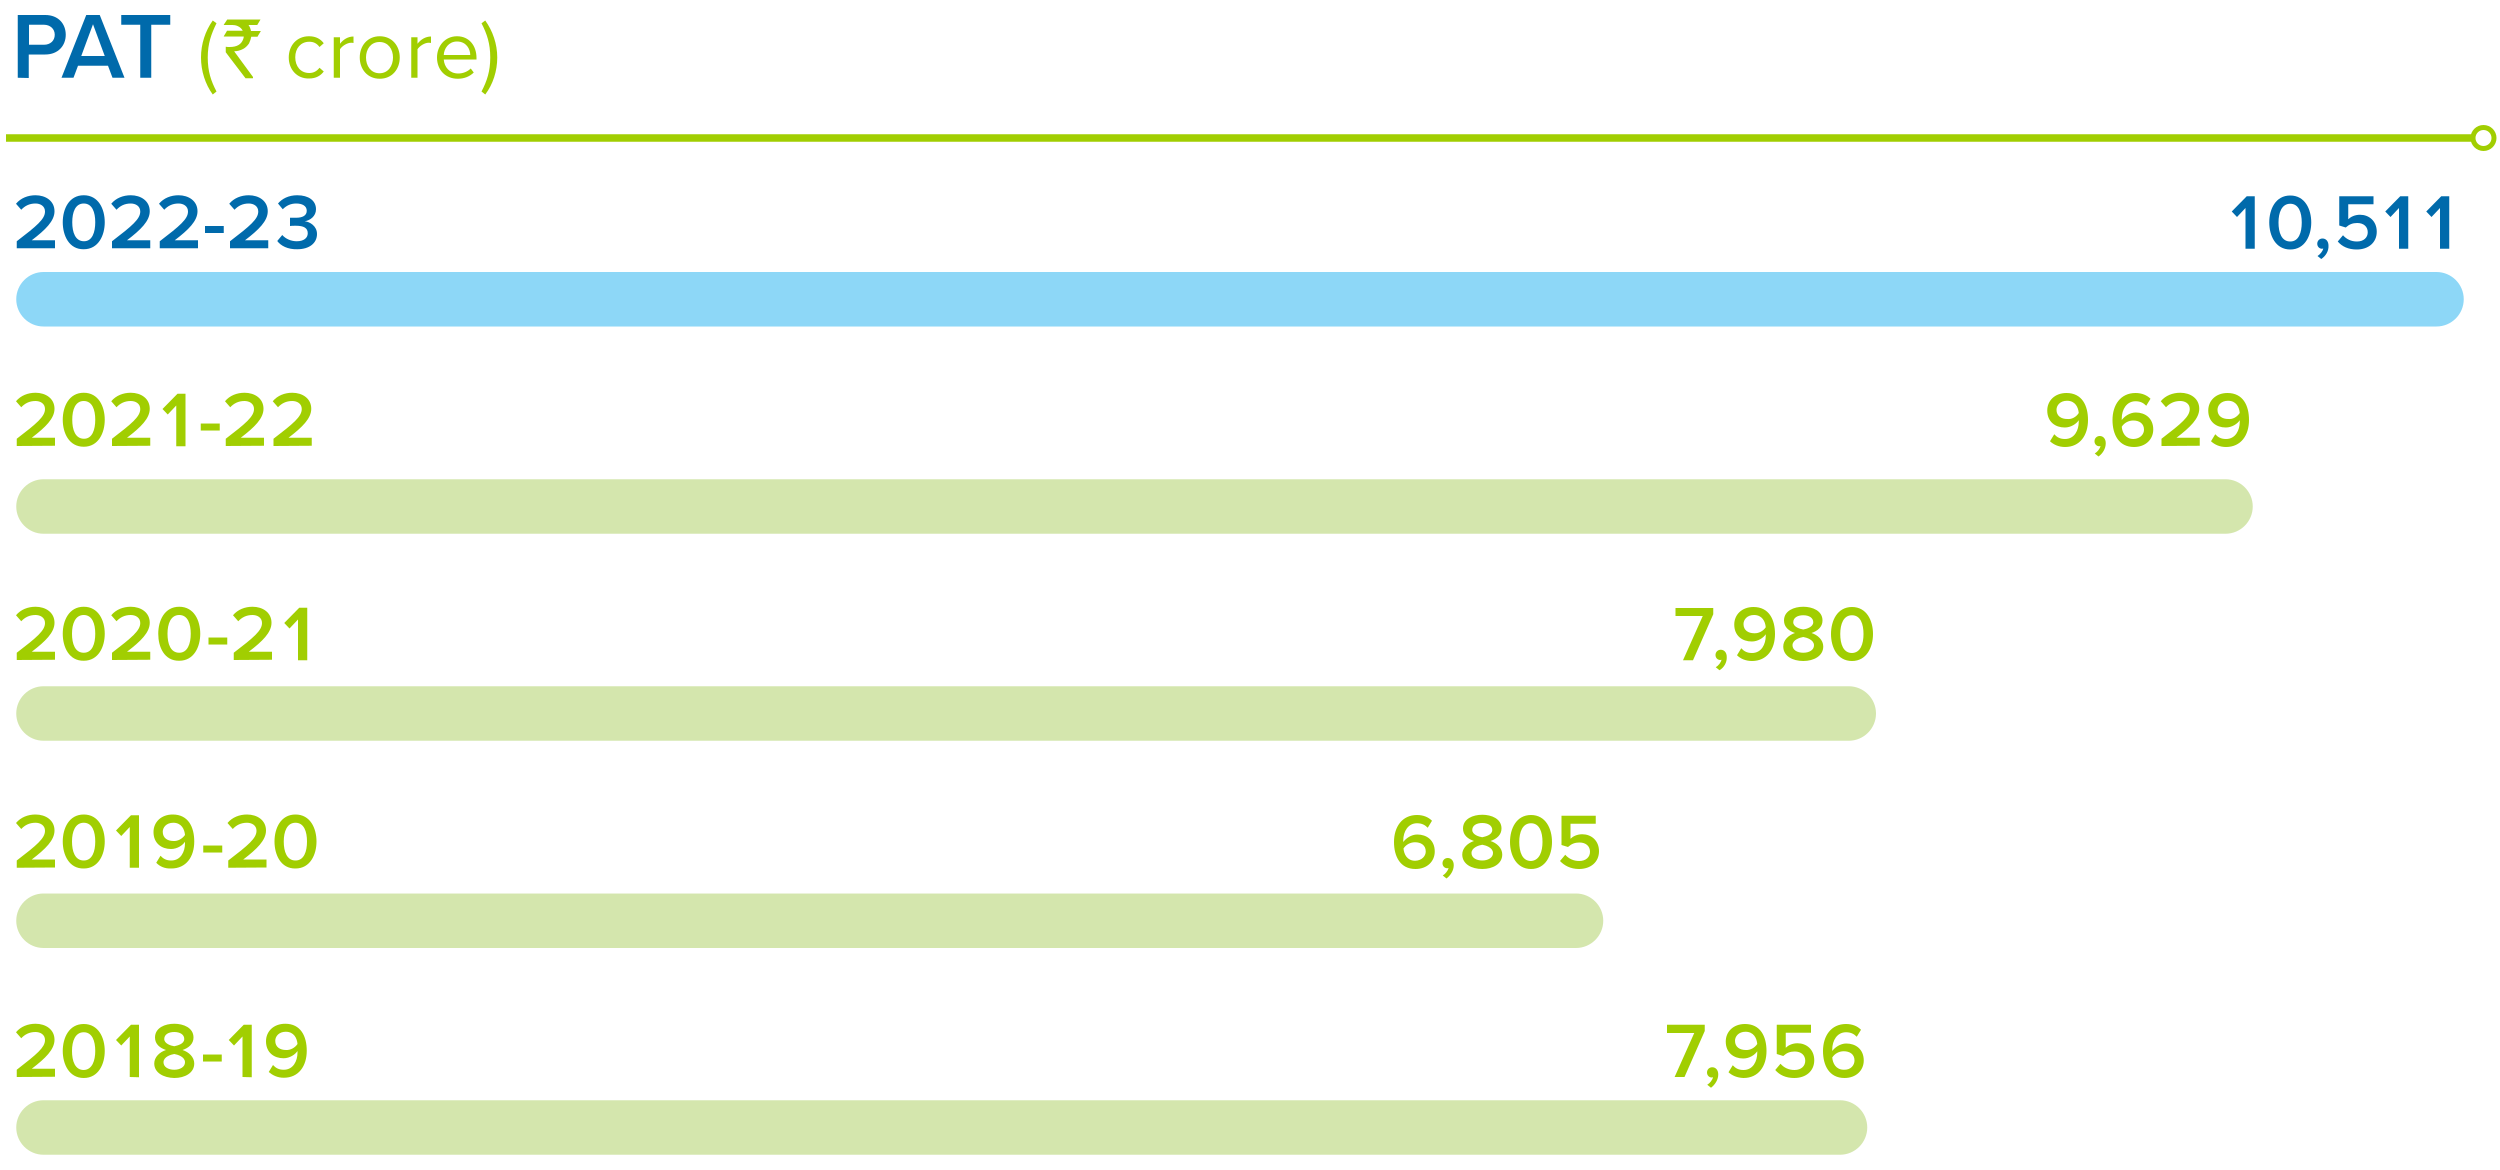 <?xml version="1.0" encoding="utf-8"?>
<!-- Generator: Adobe Illustrator 27.8.0, SVG Export Plug-In . SVG Version: 6.00 Build 0)  -->
<svg version="1.1" id="Layer_1" xmlns="http://www.w3.org/2000/svg" xmlns:xlink="http://www.w3.org/1999/xlink" x="0px" y="0px"
	 viewBox="0 0 1000 467.9" style="enable-background:new 0 0 1000 467.9;" xml:space="preserve">
<style type="text/css">
	.st0{fill:#006AAB;}
	.st1{fill:#A1CE01;}
	.st2{fill:#8DD7F7;}
	.st3{fill:#D4E6AD;}
	.st4{fill:none;stroke:#A1CE01;stroke-width:3;}
	.st5{fill:none;stroke:#A1CE01;stroke-width:2;}
</style>
<g>
	<g>
		<path class="st0" d="M7.1,31.1V6h11c5.3,0,8.2,3.6,8.2,7.9s-3,7.9-8.2,7.9h-6.6v9.4L7.1,31.1L7.1,31.1z M17.6,9.9h-6v8h6
			c2.5,0,4.3-1.6,4.3-4S20,9.9,17.6,9.9z"/>
		<path class="st0" d="M45,31.1l-1.8-4.8h-12l-1.8,4.8h-4.8L34.5,6h5.4l9.9,25.1H45z M37.2,9.7l-4.7,12.7h9.4L37.2,9.7z"/>
		<path class="st0" d="M56.1,31.1V9.9h-7.6V6h19.6v3.9h-7.6v21.2H56.1z"/>
	</g>
	<g>
		<path class="st1" d="M85.1,37.8c-3-4.1-4.7-9.4-4.7-14.8s1.7-10.6,4.7-14.8l1.5,1.1c-2.1,4.3-3.5,8.1-3.5,13.7s1.3,9.4,3.5,13.6
			L85.1,37.8z"/>
	</g>
	<g>
		<path class="st1" d="M90.9,7.8h13.3l0,0c-0.8,1.4-1.2,2.1-1.3,2.2h-3.5c0.5,0.7,0.8,1.4,1,2.4h3.8c0,0,0.1,0,0.1,0.1
			c-0.9,1.4-1.3,2.2-1.3,2.2h-2.5c-0.1,0.7-0.4,1.6-0.9,2.7c-0.8,1.1-1.5,1.7-2.2,2.1c-1.3,0.7-2.5,1-3.7,1l0,0
			c0,0.1,0.3,0.5,0.9,1.3l6.6,9v0.4c0,0,0,0.1-0.1,0.1h-2.9c-5.3-6.9-7.9-10.4-7.9-10.4v-2.1v-0.1c0.5,0.1,1,0.1,1.6,0.1
			c2.9,0,4.7-1.1,5.4-3.2c0.1-0.3,0.2-0.6,0.2-1h-7.9c0,0-0.1,0-0.1-0.1c0.9-1.4,1.3-2.2,1.3-2.2h6.3l0,0c-0.4-0.8-1.1-1.5-2.1-1.9
			c-0.7-0.3-1.4-0.4-2-0.4h-3.5V9.9C90.4,8.5,90.9,7.8,90.9,7.8z"/>
	</g>
	<g>
		<path class="st1" d="M115.5,23c0-4.8,3.2-8.5,8.1-8.5c2.9,0,4.7,1.2,5.9,2.8l-1.7,1.5c-1.1-1.5-2.4-2.1-4.1-2.1
			c-3.4,0-5.6,2.6-5.6,6.2c0,3.6,2.1,6.3,5.6,6.3c1.7,0,3-0.7,4.1-2.1l1.7,1.5c-1.2,1.6-3,2.8-5.9,2.8
			C118.8,31.5,115.5,27.8,115.5,23z"/>
		<path class="st1" d="M133.5,31.1V14.9h2.5v2.6c1.3-1.7,3.2-2.9,5.4-2.9v2.6c-0.3-0.1-0.6-0.1-1-0.1c-1.5,0-3.6,1.3-4.4,2.6v11.4
			H133.5z"/>
		<path class="st1" d="M143.9,23c0-4.7,3.1-8.5,8-8.5s8,3.8,8,8.5s-3.1,8.5-8,8.5S143.9,27.7,143.9,23z M157.2,23
			c0-3.3-1.9-6.2-5.4-6.2s-5.4,2.9-5.4,6.2c0,3.3,1.9,6.3,5.4,6.3S157.2,26.3,157.2,23z"/>
		<path class="st1" d="M164.5,31.1V14.9h2.5v2.6c1.3-1.7,3.2-2.9,5.4-2.9v2.6c-0.3-0.1-0.6-0.1-1-0.1c-1.5,0-3.6,1.3-4.4,2.6v11.4
			H164.5z"/>
		<path class="st1" d="M174.8,23c0-4.7,3.3-8.5,8-8.5c4.9,0,7.8,3.8,7.8,8.7v0.6h-13.1c0.2,3,2.3,5.6,5.8,5.6c1.8,0,3.7-0.7,5-2
			l1.2,1.6c-1.6,1.6-3.8,2.5-6.4,2.5C178.3,31.5,174.8,28.1,174.8,23z M182.8,16.6c-3.4,0-5.2,2.9-5.3,5.4h10.6
			C188.1,19.6,186.5,16.6,182.8,16.6z"/>
		<path class="st1" d="M192.6,36.6c2.2-4.2,3.5-8.1,3.5-13.6c0-5.6-1.3-9.4-3.5-13.7l1.5-1.1c3,4.2,4.8,9.4,4.8,14.8
			s-1.7,10.7-4.8,14.8L192.6,36.6z"/>
	</g>
	<path class="st2" d="M17.4,108.8c-6,0-10.9,4.9-10.9,10.9s4.9,10.9,10.9,10.9h957.2c6,0,10.9-4.9,10.9-10.9c0-6-4.9-10.9-10.9-10.9
		C974.6,108.8,17.4,108.8,17.4,108.8z"/>
	<path class="st3" d="M17.4,191.7c-6,0-10.9,4.9-10.9,10.9s4.9,10.9,10.9,10.9h872.8c6,0,10.9-4.9,10.9-10.9s-4.9-10.9-10.9-10.9
		H17.4z"/>
	<path class="st3" d="M17.4,274.5c-6,0-10.9,4.9-10.9,10.9s4.9,10.9,10.9,10.9h722.1c6,0,10.9-4.9,10.9-10.9s-4.9-10.9-10.9-10.9
		H17.4z"/>
	<path class="st3" d="M17.4,357.4c-6,0-10.9,4.9-10.9,10.9s4.9,10.9,10.9,10.9h613c6,0,10.9-4.9,10.9-10.9s-4.9-10.9-10.9-10.9H17.4
		z"/>
	<path class="st3" d="M17.4,440.1c-6,0-10.9,4.9-10.9,10.9s4.9,10.9,10.9,10.9H736c6,0,10.9-4.9,10.9-10.9s-4.9-10.9-10.9-10.9H17.4
		z"/>
	<path class="st0" d="M6.7,99.4v-2.9C14.8,90.3,18,87.6,18,84.6c0-2.2-1.9-3.2-3.8-3.2c-2.5,0-4.3,1-5.7,2.5l-2.1-2.4
		c1.9-2.3,4.8-3.4,7.8-3.4c4.1,0,7.6,2.3,7.6,6.4c0,3.9-3.6,7.4-9.1,11.6H22v3.2H6.7V99.4z M25.1,88.9c0-5.3,2.5-10.8,8.4-10.8
		s8.4,5.5,8.4,10.8c0,5.2-2.5,10.8-8.4,10.8C27.6,99.8,25.1,94.2,25.1,88.9z M38.1,88.9c0-4-1.2-7.5-4.6-7.5s-4.6,3.5-4.6,7.5
		s1.2,7.6,4.7,7.6C36.9,96.5,38.1,92.9,38.1,88.9z M44.8,99.4v-2.9c8.1-6.2,11.3-8.9,11.3-11.9c0-2.2-1.9-3.2-3.8-3.2
		c-2.5,0-4.3,1-5.7,2.5l-2.1-2.4c1.9-2.3,4.8-3.4,7.8-3.4c4.1,0,7.6,2.3,7.6,6.4c0,3.9-3.6,7.4-9.1,11.6h9.3v3.2H44.8V99.4z
		 M63.9,99.4v-2.9c8.1-6.2,11.3-8.9,11.3-11.9c0-2.2-1.9-3.2-3.8-3.2c-2.5,0-4.3,1-5.7,2.5l-2.1-2.4c1.9-2.3,4.8-3.4,7.8-3.4
		c4.1,0,7.6,2.3,7.6,6.4c0,3.9-3.6,7.4-9.1,11.6h9.3v3.2H63.9V99.4z M82,93.2v-2.8h7.5v2.8H82z M92,99.4v-2.9
		c8.1-6.2,11.3-8.9,11.3-11.9c0-2.2-1.9-3.2-3.8-3.2c-2.5,0-4.3,1-5.7,2.5l-2.1-2.4c1.9-2.3,4.8-3.4,7.8-3.4c4.1,0,7.6,2.3,7.6,6.4
		c0,3.9-3.6,7.4-9.1,11.6h9.3v3.2H92V99.4z M110.9,96.4l2-2.4c1.4,1.6,3.6,2.5,5.8,2.5c2.8,0,4.4-1.3,4.4-3.2c0-2.1-1.6-3-4.7-3
		c-0.9,0-2.1,0-2.4,0.1v-3.3c0.3,0,1.6,0,2.4,0c2.5,0,4.3-0.8,4.3-2.8s-1.9-2.9-4.2-2.9c-2.2,0-3.9,0.8-5.4,2.3l-1.9-2.3
		c1.6-1.9,4.2-3.3,7.7-3.3c4.5,0,7.5,2.1,7.5,5.6c0,2.8-2.4,4.5-4.5,4.8c2,0.2,4.9,1.9,4.9,5.1c0,3.6-3,6.1-7.9,6.1
		C115.1,99.8,112.3,98.3,110.9,96.4z"/>
	<path class="st1" d="M6.7,178.4v-2.9c8.1-6.2,11.3-8.9,11.3-11.9c0-2.2-1.9-3.2-3.8-3.2c-2.5,0-4.3,1-5.7,2.5l-2.1-2.4
		c1.9-2.3,4.8-3.4,7.8-3.4c4.1,0,7.6,2.3,7.6,6.4c0,3.9-3.6,7.4-9.1,11.6H22v3.2L6.7,178.4L6.7,178.4z M25.1,167.9
		c0-5.3,2.5-10.8,8.4-10.8s8.4,5.5,8.4,10.8c0,5.2-2.5,10.8-8.4,10.8S25.1,173.2,25.1,167.9z M38.1,167.9c0-4-1.2-7.5-4.6-7.5
		s-4.6,3.5-4.6,7.5s1.2,7.6,4.7,7.6C36.9,175.5,38.1,171.9,38.1,167.9z M44.8,178.4v-2.9c8.1-6.2,11.3-8.9,11.3-11.9
		c0-2.2-1.9-3.2-3.8-3.2c-2.5,0-4.3,1-5.7,2.5l-2.1-2.4c1.9-2.3,4.8-3.4,7.8-3.4c4.1,0,7.6,2.3,7.6,6.4c0,3.9-3.6,7.4-9.1,11.6h9.3
		v3.2L44.8,178.4L44.8,178.4z M70.5,178.4v-16.2l-3.4,3.6l-2.1-2.2l6-6.1h3.2v21h-3.7V178.4z M80.3,172.2v-2.8h7.6v2.8H80.3z
		 M90.3,178.4v-2.9c8.1-6.2,11.3-8.9,11.3-11.9c0-2.2-1.9-3.2-3.8-3.2c-2.5,0-4.3,1-5.7,2.5l-2.1-2.4c1.9-2.3,4.8-3.4,7.8-3.4
		c4.1,0,7.6,2.3,7.6,6.4c0,3.9-3.6,7.4-9.1,11.6h9.3v3.2L90.3,178.4L90.3,178.4z M109.4,178.4v-2.9c8.1-6.2,11.3-8.9,11.3-11.9
		c0-2.2-1.9-3.2-3.8-3.2c-2.5,0-4.3,1-5.7,2.5l-2.1-2.4c1.9-2.3,4.8-3.4,7.8-3.4c4.1,0,7.6,2.3,7.6,6.4c0,3.9-3.6,7.4-9.1,11.6h9.3
		v3.2L109.4,178.4L109.4,178.4z"/>
	<path class="st1" d="M6.7,264v-2.9c8.1-6.2,11.3-8.9,11.3-11.9c0-2.2-1.9-3.2-3.8-3.2c-2.5,0-4.3,1-5.7,2.5l-2.1-2.4
		c1.9-2.3,4.8-3.4,7.8-3.4c4.1,0,7.6,2.3,7.6,6.4c0,3.9-3.6,7.4-9.1,11.6H22v3.2L6.7,264L6.7,264z M25.1,253.5
		c0-5.3,2.5-10.8,8.4-10.8s8.4,5.5,8.4,10.8c0,5.2-2.5,10.8-8.4,10.8C27.6,264.4,25.1,258.8,25.1,253.5z M38.1,253.5
		c0-4-1.2-7.5-4.6-7.5s-4.7,3.5-4.7,7.5s1.2,7.6,4.7,7.6C36.9,261.1,38.1,257.5,38.1,253.5z M44.8,264v-2.9
		c8.1-6.2,11.3-8.9,11.3-11.9c0-2.2-1.9-3.2-3.8-3.2c-2.5,0-4.3,1-5.7,2.5l-2.1-2.4c1.9-2.3,4.8-3.4,7.8-3.4c4.1,0,7.6,2.3,7.6,6.4
		c0,3.9-3.6,7.4-9.1,11.6h9.3v3.2L44.8,264L44.8,264z M63.3,253.5c0-5.3,2.5-10.8,8.4-10.8s8.4,5.5,8.4,10.8
		c0,5.2-2.5,10.8-8.4,10.8C65.7,264.4,63.3,258.8,63.3,253.5z M76.3,253.5c0-4-1.2-7.5-4.6-7.5s-4.7,3.5-4.7,7.5s1.2,7.6,4.7,7.6
		C75,261.1,76.3,257.5,76.3,253.5z M83.4,257.8V255h7.5v2.8H83.4z M93.5,264v-2.9c8.1-6.2,11.3-8.9,11.3-11.9c0-2.2-1.9-3.2-3.8-3.2
		c-2.5,0-4.3,1-5.7,2.5l-2.1-2.4c1.9-2.3,4.8-3.4,7.8-3.4c4.1,0,7.6,2.3,7.6,6.4c0,3.9-3.6,7.4-9.1,11.6h9.3v3.2L93.5,264L93.5,264z
		 M119.2,264v-16.2l-3.4,3.6l-2.1-2.2l6-6.1h3.2v21h-3.7V264z"/>
	<path class="st1" d="M6.7,347.1v-2.9c8.1-6.2,11.3-8.9,11.3-11.9c0-2.2-1.9-3.2-3.8-3.2c-2.5,0-4.3,1-5.7,2.5l-2.1-2.4
		c1.9-2.3,4.8-3.4,7.8-3.4c4.1,0,7.6,2.3,7.6,6.4c0,3.9-3.6,7.4-9.1,11.6H22v3.2L6.7,347.1L6.7,347.1z M25.1,336.6
		c0-5.3,2.5-10.8,8.4-10.8s8.4,5.5,8.4,10.8c0,5.2-2.5,10.8-8.4,10.8C27.6,347.5,25.1,341.9,25.1,336.6z M38.1,336.6
		c0-4-1.2-7.5-4.6-7.5s-4.7,3.5-4.7,7.5s1.2,7.6,4.7,7.6C36.9,344.2,38.1,340.6,38.1,336.6z M51.9,347.1v-16.3l-3.4,3.6l-2.1-2.2
		l6-6.1h3.2v21H51.9z M62.5,345.1l1.7-2.8c1.1,1.2,2.3,1.9,4.3,1.9c3.8,0,5.5-3.5,5.5-6.9c0-0.2,0-0.4,0-0.6
		c-0.9,1.4-3.1,2.9-5.6,2.9c-3.8,0-7-2.3-7-6.8c0-3.9,3-7,7.7-7c6.2,0,8.6,5,8.6,10.8c0,6.1-3.2,10.8-9.2,10.8
		C65.9,347.5,63.9,346.6,62.5,345.1z M74,334c-0.2-2.3-1.4-4.9-4.7-4.9c-2.8,0-4.2,1.9-4.2,3.6c0,2.6,2,3.7,4.3,3.7
		C71.2,336.5,72.9,335.5,74,334z M81.3,341v-2.8h7.6v2.8H81.3z M91.3,347.1v-2.9c8.1-6.2,11.3-8.9,11.3-11.9c0-2.2-1.9-3.2-3.8-3.2
		c-2.5,0-4.3,1-5.7,2.5l-2.1-2.4c1.9-2.3,4.8-3.4,7.8-3.4c4.1,0,7.6,2.3,7.6,6.4c0,3.9-3.6,7.4-9.1,11.6h9.3v3.2L91.3,347.1
		L91.3,347.1z M109.8,336.6c0-5.3,2.5-10.8,8.4-10.8s8.4,5.5,8.4,10.8c0,5.2-2.5,10.8-8.4,10.8C112.3,347.5,109.8,341.9,109.8,336.6
		z M122.8,336.6c0-4-1.2-7.5-4.6-7.5s-4.7,3.5-4.7,7.5s1.2,7.6,4.7,7.6C121.6,344.2,122.8,340.6,122.8,336.6z"/>
	<path class="st1" d="M6.7,430.8v-2.9C14.8,421.6,18,419,18,416c0-2.2-1.9-3.2-3.8-3.2c-2.5,0-4.3,1-5.7,2.5l-2.1-2.4
		c1.9-2.3,4.8-3.4,7.8-3.4c4.1,0,7.6,2.3,7.6,6.4c0,3.9-3.6,7.4-9.1,11.6H22v3.2L6.7,430.8L6.7,430.8z M25.1,420.4
		c0-5.3,2.5-10.8,8.4-10.8s8.4,5.5,8.4,10.8c0,5.2-2.5,10.8-8.4,10.8S25.1,425.6,25.1,420.4z M38.1,420.4c0-4-1.2-7.5-4.6-7.5
		s-4.7,3.5-4.7,7.5s1.2,7.6,4.7,7.6C36.9,427.9,38.1,424.2,38.1,420.4z M51.9,430.8v-16.2l-3.4,3.6l-2.1-2.2l6-6.1h3.2v21
		L51.9,430.8L51.9,430.8z M61.7,425.4c0-2.6,2.2-4.6,4.7-5.4c-2.4-0.8-4.4-2.3-4.4-5c0-3.9,4-5.5,7.7-5.5s7.7,1.6,7.7,5.5
		c0,2.6-2,4.2-4.4,5c2.5,0.8,4.7,2.8,4.7,5.4c0,3.8-3.8,5.8-8,5.8C65.4,431.1,61.7,429.1,61.7,425.4z M74,424.9c0-2.2-3-3.1-4.3-3.3
		c-1.3,0.2-4.3,1.1-4.3,3.3c0,1.9,1.9,3,4.3,3C72,427.9,74,426.8,74,424.9z M73.7,415.6c0-1.8-1.7-2.8-4-2.8s-4,1-4,2.8
		c0,1.9,2.7,2.7,4,2.9C71,418.2,73.7,417.6,73.7,415.6z M81.2,424.6v-2.8h7.5v2.8H81.2z M97,430.8v-16.2l-3.4,3.6l-2.1-2.2l6-6.1
		h3.2v21L97,430.8L97,430.8z M107.5,428.8l1.7-2.8c1.1,1.2,2.3,1.9,4.3,1.9c3.8,0,5.5-3.5,5.5-6.9c0-0.2,0-0.4,0-0.6
		c-0.9,1.4-3.1,2.9-5.6,2.9c-3.8,0-7-2.3-7-6.8c0-3.9,3-7,7.7-7c6.2,0,8.6,5,8.6,10.8c0,6.1-3.2,10.8-9.2,10.8
		C111,431.1,109,430.1,107.5,428.8z M119,417.6c-0.2-2.3-1.4-4.9-4.7-4.9c-2.8,0-4.2,1.9-4.2,3.6c0,2.6,2,3.7,4.3,3.7
		C116.2,420.1,118,419.1,119,417.6z"/>
	<path class="st0" d="M898.2,99.5V83.2l-3.4,3.6l-2.1-2.2l6-6.1h3.2v21C901.9,99.5,898.2,99.5,898.2,99.5z M907.7,89
		c0-5.3,2.5-10.8,8.4-10.8s8.4,5.5,8.4,10.8c0,5.2-2.5,10.8-8.4,10.8S907.7,94.2,907.7,89z M920.7,89c0-4-1.2-7.5-4.6-7.5
		s-4.7,3.5-4.7,7.5s1.2,7.6,4.7,7.6C919.5,96.6,920.7,93,920.7,89z M928.5,103.6l-1.5-1.2c1-0.6,2.1-1.9,2.3-3
		c-0.1,0-0.3,0.1-0.5,0.1c-1,0-1.9-0.8-1.9-2s0.9-2.1,2.1-2.1c1.3,0,2.4,1,2.4,2.9C931.5,100.4,930.3,102.4,928.5,103.6z
		 M935.1,96.6l2.1-2.5c1.4,1.6,3.3,2.5,5.6,2.5c2.7,0,4.3-1.6,4.3-3.7c0-2.2-1.6-3.7-4.2-3.7c-1.8,0-3.2,0.5-4.6,1.8l-2.6-0.8V78.5
		h13.7v3.2h-10.1v6c1-1,2.7-1.8,4.7-1.8c3.6,0,6.7,2.5,6.7,6.8s-3.3,7.1-8,7.1C939.3,99.8,936.8,98.6,935.1,96.6z M959.6,99.5V83.2
		l-3.4,3.6l-2.1-2.2l6-6.1h3.2v21C963.3,99.5,959.6,99.5,959.6,99.5z M976,99.5V83.2l-3.4,3.6l-2.1-2.2l6-6.1h3.2v21
		C979.7,99.5,976,99.5,976,99.5z"/>
	<path class="st1" d="M820,176.5l1.7-2.8c1.1,1.2,2.3,1.9,4.3,1.9c3.8,0,5.5-3.5,5.5-6.9c0-0.2,0-0.4,0-0.6
		c-0.9,1.4-3.1,2.9-5.6,2.9c-3.8,0-7-2.3-7-6.8c0-3.9,3-7,7.7-7c6.2,0,8.6,5,8.6,10.8c0,6.1-3.2,10.8-9.2,10.8
		C823.4,178.8,821.4,177.8,820,176.5z M831.5,165.2c-0.2-2.3-1.4-4.9-4.7-4.9c-2.8,0-4.2,1.9-4.2,3.6c0,2.6,2,3.7,4.3,3.7
		C828.7,167.8,830.5,166.8,831.5,165.2z M839.4,182.6l-1.5-1.2c1-0.6,2.1-1.9,2.3-3c-0.1,0-0.3,0.1-0.5,0.1c-1,0-1.9-0.8-1.9-2
		s0.9-2.1,2.1-2.1c1.3,0,2.4,1,2.4,2.9C842.3,179.4,841.1,181.4,839.4,182.6z M845,168c0-6,3.2-10.8,9.2-10.8c2.6,0,4.6,0.9,6,2.3
		l-1.7,2.8c-1.1-1.1-2.3-1.8-4.3-1.8c-3.5,0-5.5,3.2-5.5,6.9c0,0.2,0,0.4,0,0.6c1-1.4,3.2-3,5.6-3c3.8,0,7,2.3,7,6.8
		c0,3.9-3,7-7.7,7C847.5,178.8,845,173.8,845,168z M857.6,171.9c0-2.6-2-3.7-4.3-3.7c-1.8,0-3.6,0.9-4.6,2.5
		c0.2,2.3,1.4,4.9,4.7,4.9C856.2,175.5,857.6,173.6,857.6,171.9z M864.6,178.4v-2.9c8.1-6.2,11.3-8.9,11.3-11.9
		c0-2.2-1.9-3.2-3.8-3.2c-2.5,0-4.3,1-5.7,2.5l-2.1-2.4c1.9-2.3,4.8-3.4,7.8-3.4c4.1,0,7.6,2.3,7.6,6.4c0,3.9-3.6,7.4-9.1,11.6h9.3
		v3.2L864.6,178.4L864.6,178.4z M884.4,176.5l1.7-2.8c1.1,1.2,2.3,1.9,4.3,1.9c3.8,0,5.5-3.5,5.5-6.9c0-0.2,0-0.4,0-0.6
		c-0.9,1.4-3.1,2.9-5.6,2.9c-3.8,0-7-2.3-7-6.8c0-3.9,3-7,7.7-7c6.2,0,8.6,5,8.6,10.8c0,6.1-3.2,10.8-9.2,10.8
		C887.8,178.8,885.8,177.8,884.4,176.5z M895.9,165.2c-0.2-2.3-1.4-4.9-4.7-4.9c-2.8,0-4.2,1.9-4.2,3.6c0,2.6,2,3.7,4.3,3.7
		C893.1,167.8,894.8,166.8,895.9,165.2z"/>
	<path class="st1" d="M673.2,264.1l7.9-17.7h-10.9v-3.2h15.1v2.5l-8.1,18.4H673.2z M687.8,268.1l-1.5-1.2c1-0.6,2.1-1.9,2.3-3
		c-0.1,0-0.3,0.1-0.5,0.1c-1,0-1.9-0.8-1.9-2s0.9-2.1,2.1-2.1c1.3,0,2.4,1,2.4,2.9C690.8,265,689.6,267,687.8,268.1z M694.8,262.1
		l1.7-2.8c1.1,1.2,2.3,1.9,4.3,1.9c3.8,0,5.5-3.5,5.5-6.9c0-0.2,0-0.4,0-0.6c-0.9,1.4-3.1,2.9-5.6,2.9c-3.8,0-7-2.3-7-6.8
		c0-3.9,3-7,7.7-7c6.2,0,8.6,5,8.6,10.8c0,6.1-3.2,10.8-9.2,10.8C698.3,264.4,696.2,263.5,694.8,262.1z M706.3,250.9
		c-0.2-2.3-1.4-4.9-4.7-4.9c-2.8,0-4.2,1.9-4.2,3.6c0,2.6,2,3.7,4.3,3.7C703.5,253.4,705.3,252.4,706.3,250.9z M713.3,258.6
		c0-2.6,2.2-4.6,4.7-5.4c-2.4-0.8-4.4-2.3-4.4-5c0-3.9,4-5.5,7.7-5.5c3.7,0,7.7,1.6,7.7,5.5c0,2.6-2,4.2-4.4,5
		c2.5,0.8,4.7,2.8,4.7,5.4c0,3.8-3.8,5.8-8,5.8C717,264.4,713.3,262.4,713.3,258.6z M725.6,258.1c0-2.2-3-3.1-4.3-3.3
		c-1.3,0.2-4.3,1.1-4.3,3.3c0,1.9,1.9,3,4.3,3C723.7,261.1,725.6,260,725.6,258.1z M725.3,248.9c0-1.8-1.7-2.8-4-2.8
		c-2.3,0-4,1-4,2.8c0,1.9,2.7,2.7,4,2.9C722.6,251.6,725.3,250.8,725.3,248.9z M732.4,253.6c0-5.3,2.5-10.8,8.4-10.8
		s8.4,5.5,8.4,10.8c0,5.2-2.5,10.8-8.4,10.8S732.4,258.9,732.4,253.6z M745.4,253.6c0-4-1.2-7.5-4.6-7.5c-3.4,0-4.7,3.5-4.7,7.5
		s1.2,7.6,4.7,7.6C744.2,261.1,745.4,257.6,745.4,253.6z"/>
	<path class="st1" d="M557.6,336.8c0-6,3.2-10.8,9.2-10.8c2.6,0,4.6,0.9,6,2.3l-1.7,2.8c-1.1-1.1-2.3-1.8-4.3-1.8
		c-3.5,0-5.5,3.2-5.5,6.9c0,0.2,0,0.4,0,0.6c1-1.4,3.2-3,5.6-3c3.8,0,7,2.3,7,6.8c0,3.9-3,7-7.7,7
		C560.1,347.6,557.6,342.6,557.6,336.8z M570.3,340.6c0-2.6-2-3.7-4.3-3.7c-1.8,0-3.6,0.9-4.6,2.5c0.2,2.3,1.4,4.9,4.7,4.9
		C568.8,344.2,570.3,342.4,570.3,340.6z M578.6,351.4l-1.5-1.2c1-0.6,2.1-1.9,2.3-3c-0.1,0-0.3,0.1-0.5,0.1c-1,0-1.9-0.8-1.9-2
		s0.9-2.1,2.1-2.1c1.3,0,2.4,1,2.4,2.9C581.5,348.1,580.3,350.1,578.6,351.4z M584.9,341.8c0-2.6,2.2-4.6,4.7-5.4
		c-2.4-0.8-4.4-2.3-4.4-5c0-3.9,4-5.5,7.7-5.5c3.7,0,7.7,1.6,7.7,5.5c0,2.6-2,4.2-4.4,5c2.5,0.8,4.7,2.8,4.7,5.4
		c0,3.8-3.8,5.8-8,5.8C588.6,347.6,584.9,345.6,584.9,341.8z M597.2,341.2c0-2.2-3-3.1-4.3-3.3c-1.3,0.2-4.3,1.1-4.3,3.3
		c0,1.9,1.9,3,4.3,3C595.2,344.2,597.2,343.1,597.2,341.2z M596.9,332c0-1.8-1.7-2.8-4-2.8c-2.3,0-4,1-4,2.8c0,1.9,2.7,2.7,4,2.9
		C594.2,334.6,596.9,334,596.9,332z M604,336.8c0-5.3,2.5-10.8,8.4-10.8s8.4,5.5,8.4,10.8c0,5.2-2.5,10.8-8.4,10.8
		C606.5,347.6,604,342,604,336.8z M617,336.8c0-4-1.2-7.5-4.6-7.5c-3.4,0-4.7,3.5-4.7,7.5s1.2,7.6,4.7,7.6
		C615.8,344.2,617,340.6,617,336.8z M624,344.4l2.1-2.5c1.4,1.6,3.3,2.5,5.6,2.5c2.7,0,4.3-1.6,4.3-3.7c0-2.2-1.6-3.7-4.2-3.7
		c-1.8,0-3.2,0.5-4.6,1.8l-2.6-0.8v-11.7h13.7v3.2h-10.1v6c1-1,2.7-1.8,4.7-1.8c3.6,0,6.7,2.5,6.7,6.8s-3.3,7.1-8,7.1
		C628.2,347.6,625.7,346.2,624,344.4z"/>
	<path class="st1" d="M669.8,430.9l7.9-17.7h-10.9v-3.3h15.1v2.5l-8.1,18.4h-4V430.9z M684.4,435.1l-1.5-1.2c1-0.6,2.1-1.9,2.3-3
		c-0.1,0-0.3,0.1-0.5,0.1c-1,0-1.9-0.8-1.9-2s0.9-2.1,2.1-2.1c1.3,0,2.4,1,2.4,2.9C687.3,431.8,686.1,433.8,684.4,435.1z
		 M691.4,428.9l1.7-2.8c1.1,1.2,2.3,1.9,4.3,1.9c3.8,0,5.5-3.5,5.5-6.9c0-0.2,0-0.4,0-0.6c-0.9,1.4-3.1,2.9-5.6,2.9
		c-3.8,0-7-2.3-7-6.8c0-3.9,3-7,7.7-7c6.2,0,8.6,5,8.6,10.8c0,6.1-3.2,10.8-9.2,10.8C694.8,431.1,692.8,430.2,691.4,428.9z
		 M702.9,417.6c-0.2-2.3-1.4-4.9-4.7-4.9c-2.8,0-4.2,1.9-4.2,3.6c0,2.6,2,3.7,4.3,3.7C700.1,420.1,701.8,419.2,702.9,417.6z
		 M710.1,428l2.1-2.5c1.4,1.6,3.3,2.5,5.6,2.5c2.7,0,4.3-1.6,4.3-3.7c0-2.2-1.6-3.7-4.2-3.7c-1.8,0-3.2,0.5-4.6,1.8l-2.6-0.8v-11.7
		h13.7v3.2h-10.1v6c1-1,2.7-1.8,4.7-1.8c3.6,0,6.7,2.5,6.7,6.8s-3.3,7.1-8,7.1C714.3,431.2,711.8,430,710.1,428z M729.2,420.4
		c0-6,3.2-10.8,9.2-10.8c2.6,0,4.6,0.9,6,2.3l-1.7,2.8c-1.1-1.1-2.3-1.8-4.3-1.8c-3.5,0-5.5,3.2-5.5,6.9c0,0.2,0,0.4,0,0.6
		c1-1.4,3.2-3,5.6-3c3.8,0,7,2.3,7,6.8c0,3.9-3,7-7.7,7C731.7,431.2,729.2,426.2,729.2,420.4z M741.8,424.2c0-2.6-2-3.7-4.3-3.7
		c-1.8,0-3.6,0.9-4.6,2.5c0.2,2.3,1.4,4.9,4.7,4.9C740.4,428,741.8,426,741.8,424.2z"/>
	<line class="st4" x1="2.4" y1="55.2" x2="989.3" y2="55.2"/>
	<circle class="st5" cx="993.4" cy="55.2" r="4.2"/>
</g>
</svg>
